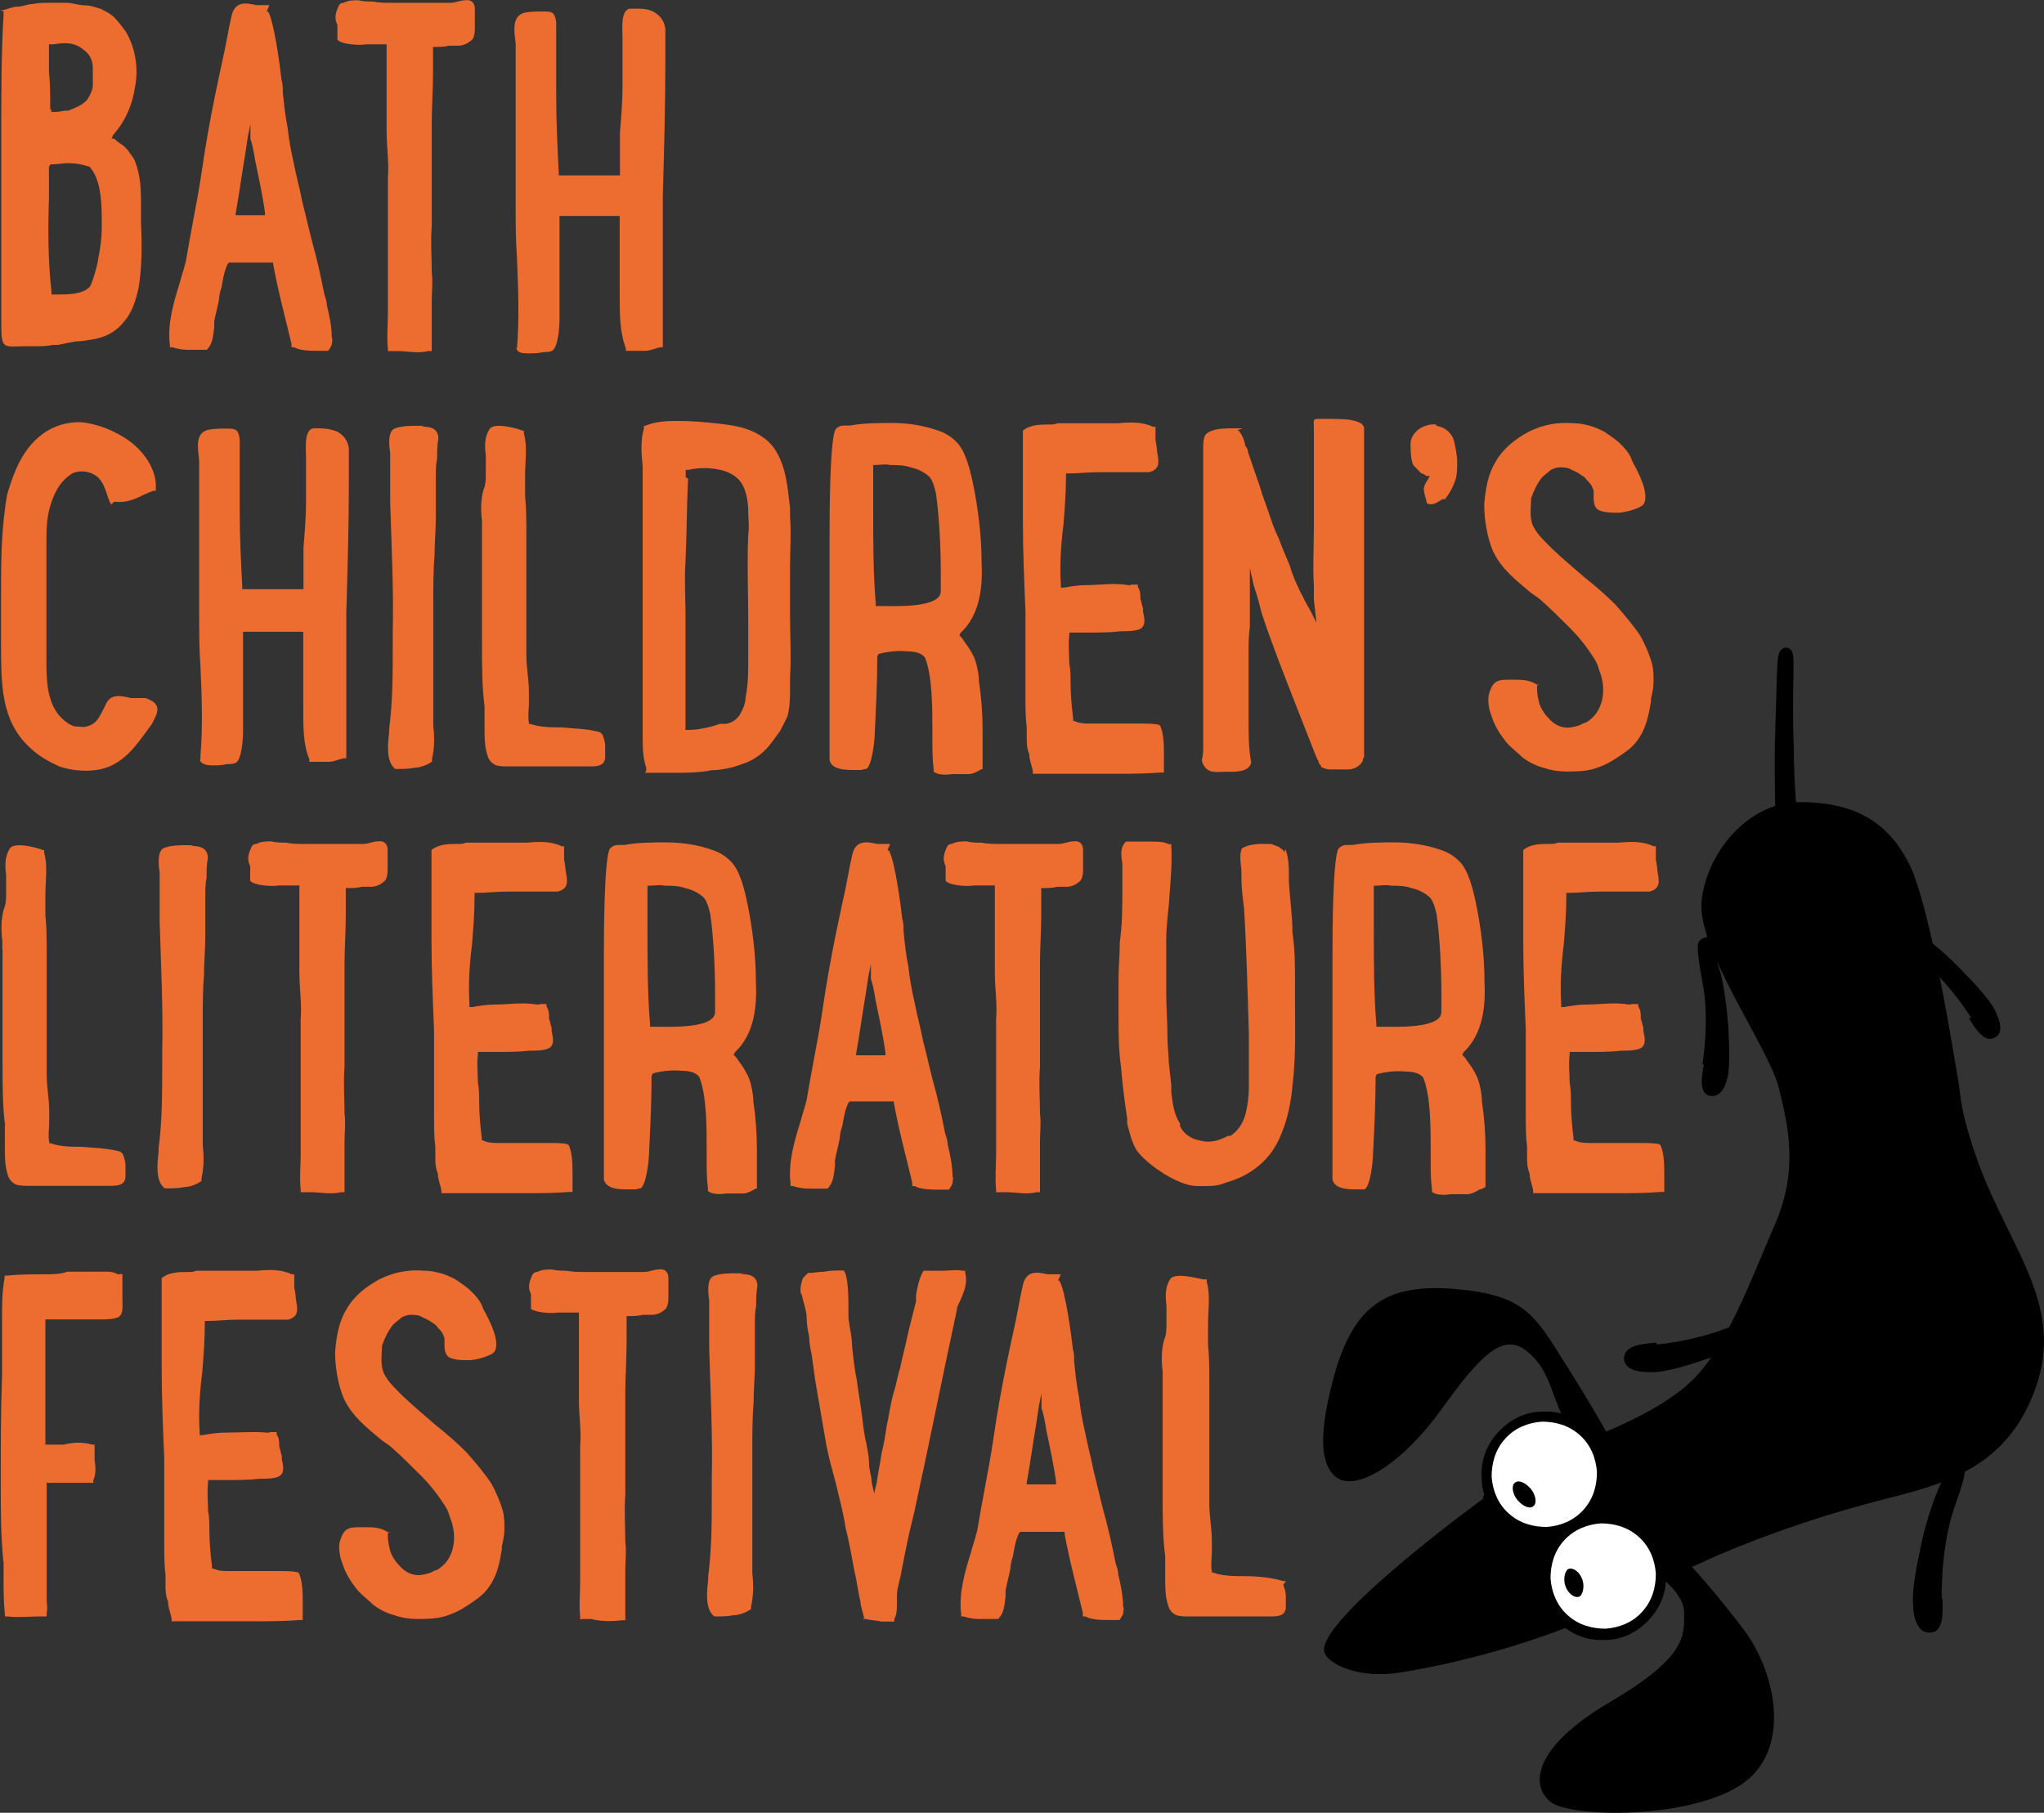 <?xml version="1.0" encoding="UTF-8"?><svg id="Layer_2" xmlns="http://www.w3.org/2000/svg" viewBox="0 0 80.15 71.1"><rect x="0" y="0" width="80.15" height="71.1" fill="#333333" stroke="none"/><defs><style>.cls-1{fill:#fff;}.cls-1,.cls-2{fill-rule:evenodd;}.cls-3{fill:none;stroke:#000;stroke-miterlimit:22.9;stroke-width:.4px;}.cls-4{fill:#ed6c30;}</style></defs><g id="Group_1828"><path class="cls-4" d="M22.8,63.5h.38c.38.1.82.1,1.2.05h.14v-1.97c0-.38.05-.72,0-1.11,0-.63-.05-1.2,0-1.83v-4.04c0-.63.05-1.3.05-1.92v-1.06h.1c.19,0,.34,0,.53-.05h.38c.19,0,.38-.1.53-.24.1-.14.1-.34.1-.53v-.67c0-.24-.14-.38-.38-.34h0c-.19,0-.38.1-.58.1h-2.31c-.24,0-.48,0-.72-.05-.19,0-.38,0-.58-.05h0c-.19,0-.38,0-.58.1-.14,0-.19.1-.24.24h0c-.1.24-.1.43,0,.63v.58c.19.14.82.19,1.06.14h.82v3.42h0c0,.63.1,1.2.05,1.83h0v1.64h0v2.5h0v1.15c0,.48-.05.91,0,1.39v.1h.05Z"/><path class="cls-4" d="M4.71,49.98h-.1c-.19-.14-.53-.1-.72-.1h-1.25c-.29.1-.58.1-.87.1-.48,0-.96,0-1.49.05h-.1v.1c-.1.53-.1,1.06-.1,1.59v2.26c-.05,1.39-.05,2.74-.05,4.04s0,2.16.1,3.22H.14v.67c0,.48,0,.91.05,1.39v.1h.1c.38.05.87,0,1.25,0h.29v-.14c.05-.19,0-.34,0-.48v-.82h0v-3.8h1.83v-.1c.1-.24.1-.48.05-.77v-.63h-.1c-.34-.1-.72-.1-1.11,0h-.72v-4.91h2.16c.19,0,.53,0,.72-.1.19-.14.14-.43.14-.67v-1.01h-.1Z"/><path class="cls-4" d="M10.58,56.19h-.1c-.58-.05-1.11,0-1.68,0-.29,0-.58.05-.87.1h-.1v-.1c-.05-.77,0-1.59.1-2.36.05-.63.1-1.25.1-1.92v-.1h.1c.38,0,.77-.05,1.2-.05h1.97c.34-.1.38-.29.34-.58h0c-.05-.24-.05-.48-.1-.67v-.53h-.1c-.38-.19-.87-.19-1.35-.14h-2.4c-.1.05-.19.05-.29.05-.38,0-.77,0-1.06.24h0v3.56h0c0,1.15.05,2.31.1,3.51v3.37h0c0,.43,0,.82.05,1.2v.38c0,.24,0,.43.1.67,0,.24.1.43.14.67v.1h3.17c.58,0,1.3,0,1.83-.05h.14v-.67c0-.38,0-.82-.14-1.15h0s-.05-.05-.05-.05c-.19-.05-.48-.05-.72-.05h-1.97c-.19,0-.43,0-.63-.1h-.05v-.1c-.05-.43-.1-.91-.1-1.39,0-.24,0-.53-.05-.77,0-.34-.05-.72,0-1.11v-.1h.72c.43,0,.87,0,1.3-.05h.05c.19,0,.53,0,.72-.1.24-.14.14-.48.1-.67v-.14c-.05-.1-.05-.24-.1-.34,0-.19,0-.34-.1-.48v-.1h-.29Z"/><path class="cls-4" d="M15.3,60.09h-.1c-.29-.19-.58-.19-.87-.19h-.29c-.43,0-.58.1-.72.58-.05.24,0,.58.1.82.1.34.29.67.48.91h0c.19.29.48.48.72.72.24.19.53.34.87.43h0c.29.1.58.14.87.14s.72,0,1.06-.1h0c.34-.1.63-.24.91-.43.29-.19.58-.38.77-.63h0c.38-.48.48-.96.58-1.59v-.1c.05-.24.1-.43.1-.67s0-.43-.05-.67c-.1-.38-.29-.82-.48-1.15-.29-.43-.63-.82-.96-1.2-.38-.38-.77-.72-1.2-1.06-.43-.38-.91-.77-1.3-1.15l-.14-.14c-.29-.29-.63-.63-.67-1.01h0c-.05-.29,0-.58,0-.82.1-.29.24-.58.43-.82.1-.1.24-.19.34-.29.1-.05.24-.1.34-.1.14,0,.34,0,.48.1.14.05.29.14.43.24h0c.1.05.14.14.24.24s.14.19.19.34v.24c0,.14,0,.34.14.48.19.14.58.14.82.14s.77-.14.96-.29h0c.34-.34-.19-1.35-.38-1.68l-.1-.24c-.1-.19-.24-.34-.38-.48-.19-.19-.43-.34-.63-.48h0c-.19-.1-.38-.19-.58-.24s-.38-.1-.63-.1h0c-.63-.05-1.2.05-1.78.34-.53.29-1.01.67-1.3,1.2-.29.48-.38,1.06-.43,1.64,0,.58.1,1.25.34,1.83h0c.34.72.91,1.15,1.49,1.64l.34.24c.43.38.82.77,1.2,1.15s.72.82,1.01,1.3c.05.1.1.24.14.38.14.34.19.77.1,1.15s-.29.67-.63.87c-.05,0-.14.05-.24.1-.14.05-.34.1-.48.1-.24,0-.48-.1-.67-.29s-.34-.38-.43-.63c-.05-.19-.1-.38-.1-.63v-.1l.1-.05Z"/><path class="cls-4" d="M29.15,49.94h-.24c-.29,0-.63,0-.91.1-.29.1-.24.67-.19.96v1.92c.05,1.68.14,3.42.1,5.15v.53c0,1.06,0,2.16-.14,3.22v.14c-.05.43-.14,1.15.24,1.44h.05c.24,0,.48,0,.72-.05.19,0,.48-.1.67-.24h0v-.1c.1-.43.1-.87.05-1.3v-1.54h0v-3.37c0-.48,0-1.2.05-1.78,0-.48.05-1.01.05-1.49v-1.59c0-.24,0-.48.05-.72,0-.24,0-.53.05-.77h0c0-.43-.34-.48-.67-.48"/><path class="cls-4" d="M33.86,63.5h.1c.14.05.43.05.58.1h.53v-.1c.1-.19.1-.38.1-.58v-.34h0c0-.29.14-.67.19-1.01.14-.72.29-1.49.48-2.21.58-2.65,1.11-5.34,1.68-7.98,0-.14.1-.29.14-.38.14-.34.29-.67.19-1.06v-.1h-.1c-.24-.05-.53,0-.77,0h-.77c-.19.34-.24.67-.29.96v.24l-.29,1.15c-.1.48-.24,1.01-.34,1.49-.1.29-.14.63-.24.91-.14.48-.19.96-.29,1.39-.05.34-.1.67-.19,1.01-.05.38-.14.77-.19,1.15l-.1.43-.1-.43c0-.24-.1-.48-.1-.72s-.05-.48-.1-.77c-.1-.38-.14-.82-.19-1.2-.05-.43-.14-.87-.19-1.3-.1-.48-.14-.91-.19-1.39,0-.34-.1-.72-.14-1.06v-.43c0-.29,0-1.25-.19-1.44h-.05c-.24,0-.48,0-.72.05-.19,0-.43.05-.63.05l-.19.19c-.05.14-.1.29-.1.43h0c0,.1,0,.19.05.24.05.24.19.63.19.87h0c0,.29.05.53.1.77,0,.24.05.48.1.72l.14,1.01c.14.82.29,1.68.43,2.5.1.53.24,1.01.38,1.54.14.58.29,1.15.38,1.73h0c.14.58.24,1.11.34,1.68.1.38.14.82.24,1.2,0,.19.1.43.14.63v.1l-.05-.05Z"/><path class="cls-4" d="M41.56,49.98h-.48c-.43-.1-.82-.14-.96.38h0c-.05.24-.1.43-.14.67l-.14.72c-.24,1.11-.48,2.21-.67,3.32h0c-.14.77-.24,1.59-.38,2.36s-.29,1.54-.43,2.36c-.05.38-.19.72-.29,1.11-.24.77-.48,1.59-.38,2.4v.1h.1c.14.05.38.1.58.1h.77c.24-.24.24-.53.29-.87v-.24c.05-.29.14-.58.19-.87h0c0-.14.05-.34.1-.48.05-.29.1-.63.24-.91h0s.05-.05.05-.05h1.73v.05c.19,1.06.48,2.12.72,3.13v.14h.1c.24.14.67.14.96.14h.38s.1-.14.14-.24c0-.1.05-.19,0-.29,0-.43-.1-.87-.19-1.25,0-.14-.05-.29-.1-.43h0c-.14-.72-.29-1.39-.48-2.07-.14-.53-.24-1.01-.38-1.54-.1-.53-.24-1.01-.34-1.54-.1-.43-.19-.91-.24-1.39-.1-.48-.14-.91-.19-1.39h0c0-.14,0-.34-.05-.48-.05-.48-.29-2.31-.53-2.69h-.05l.1-.24ZM40.26,58.16c.14-.77.24-1.54.38-2.36l.1-.67.1-.48v.58c.1.29.14.58.19.87.14.67.29,1.35.38,2.02v.1h-1.15v-.1.05Z"/><path class="cls-4" d="M50.41,62.01h-.1c-.48-.14-1.01-.19-1.49-.19-.38,0-.87,0-1.25-.14h-.05v-.05c-.05-.24,0-.53,0-.77v-.43h0c0-.48-.1-.96-.1-1.44h0v-4.81c0-.48,0-.96-.05-1.44v-.82c0-.53.1-1.11-.05-1.64v-.1h-.14c-.24-.05-1.15-.29-1.3,0-.19.29-.19.67-.14,1.01h0v.72c0,.24,0,.43-.1.67-.1.38-.1.82-.05,1.2v.34h0v4.52c0,.82,0,1.64.1,2.4h0v.87c0,.34,0,.67.1,1.01.05.19.14.34.34.43.14.05.34.05.53.05h3.03c.19,0,.1,0,.1,0,.29,0,.63,0,.63-.38v-.43c0-.14-.05-.29-.1-.43h0l.1-.14Z"/><path class="cls-4" d="M20.59,16.89h-.1c-.24-.1-1.15-.34-1.3-.05-.19.29-.19.67-.14,1.01h0v.72c0,.24,0,.43-.1.67-.1.38-.1.82-.05,1.2v.34h0v4.52c0,.82,0,1.64.1,2.4h0v.87c0,.34,0,.67.1,1.01.05.19.14.34.34.43.14.05.34.05.53.05h3.03c.19,0,.1,0,.1,0,.29,0,.63,0,.63-.38v-.43c0-.14-.05-.29-.1-.43h0s-.1-.1-.1-.1c-.48-.14-1.01-.14-1.49-.19-.38,0-.87,0-1.25-.14h-.05v-.05c-.05-.24,0-.53,0-.77v-.43h0c0-.48-.1-.96-.1-1.44h0v-4.81c0-.48,0-.96-.05-1.44v-.82c0-.53.1-1.11-.05-1.64v-.1h.05Z"/><path class="cls-4" d="M56.32,16.65c-.43-.05-.96.24-1.01.72,0,.19,0,.77.14.91.1.1.19.19.29.29.05,0,.14.05.19.1h.14c-.29.48-.29.43-.14.96,0,.1.05.14.1.14.19.05.38-.1.53-.19h.1c.19-.24.29-.43.38-.67.1-.24.1-.53.1-.82,0-.19-.1-.82-.19-.96-.14-.24-.34-.38-.63-.43"/><path class="cls-4" d="M4.47,19.68h.05c.43.05.77-.1,1.15-.29.1-.05.24-.1.34-.14h.1v-.29c-.05-.67-.53-1.3-1.06-1.68-.53-.38-1.25-.67-1.88-.72h-.19c-.77.05-1.35.38-1.83.96-.43.53-.67,1.2-.87,1.88-.24,1.35-.24,2.69-.24,3.99v1.88C.05,26.7,0,28.24,1.15,29.3c.34.34.77.58,1.2.77.43.14.91.19,1.35.14.53-.05.96-.29,1.35-.67.34-.34.63-.77.91-1.15h0c.14-.29.34-.58.1-.82-.1-.1-.24-.14-.34-.19h-.58c-.43-.1-.82-.19-1.01.29-.1.19-.19.38-.29.53-.1.14-.24.24-.43.29h0c-.14.05-.34,0-.48,0-.19-.05-.38-.19-.53-.34h0c-.63-.63-.58-1.73-.58-2.55v-4.18h0c0-.58,0-1.06.14-1.54.14-.48.34-.91.72-1.2h0c.14-.14.34-.19.53-.19s.38.05.58.19h0c.19.14.29.38.38.63.05.14.1.34.19.48h0l.1-.1Z"/><path class="cls-4" d="M7.84,29.78h0c0,.19.29.24.48.24s.38,0,.58-.05c.1,0,.24,0,.34-.05h0c.24-.1.29-.96.29-1.2v-3.94h2.36v3.08c0,.63,0,1.35.24,1.92v.1h.77c.19,0,.38-.1.58-.14h.1v-5.72c.05-1.73.1-3.46.1-5.15v-1.3c-.05-.29-.19-.48-.43-.63-.24-.1-.48-.14-.72-.14h-.24c-.38.05-.29.82-.29,1.11v1.78h0c0,.58-.05,1.2-.1,1.78v1.64h-2.4v-.1c-.05-.96-.1-1.97-.1-2.93v-2.84h0c-.05-.43-.19-.43-.53-.43h0c-.24,0-.48,0-.72.05h0c-.53.14-.38.77-.34,1.2v3.03h0v2.98c0,.67,0,1.39.05,2.07.05,1.15.1,2.31,0,3.51h0v.14Z"/><path class="cls-4" d="M16.64,16.7h-.24c-.29,0-.63,0-.91.1-.29.1-.24.67-.19.96v1.92c.05,1.68.14,3.42.1,5.15v.53c0,1.06,0,2.16-.14,3.22v.14c-.05.43-.14,1.15.24,1.44h.05c.24,0,.48,0,.72-.05.19,0,.48-.1.67-.24h0v-.1c.1-.43.1-.87.05-1.3v-1.54h0v-3.37c0-.48,0-1.2.05-1.78,0-.48.05-1.01.05-1.49v-1.59c0-.24,0-.48.05-.72,0-.24,0-.53.05-.77h0c0-.43-.34-.48-.67-.48"/><path class="cls-4" d="M25.3,30.31h1.11c.48,0,1.01,0,1.49-.1.38,0,.82-.1,1.2-.24.43-.14.77-.38,1.06-.72.14-.19.29-.38.43-.58.1-.19.19-.38.29-.58h0c.1-.38.1-.77.1-1.15v-.38c.05-.82,0-1.64,0-2.4v-1.97c0-.63.05-1.25,0-1.92v-.34c-.1-.82-.14-1.64-.63-2.36-.24-.34-.63-.58-1.01-.72s-.77-.19-1.2-.24h0c-.48-.05-1.01-.1-1.49-.1h0c-.43,0-.91,0-1.35.19h-.05v.1c-.14.48-.1,1.01-.05,1.49v10.53c0,.48,0,.87.14,1.3v.1l-.05.1ZM26.89,18.72v-.29h.1c.43-.1.96-.1,1.44.05.38.14.63.34.77.72.1.29.14.58.14.87s.05.58,0,.91c-.05,1.11,0,2.31,0,3.42v1.39c0,.53,0,1.06-.1,1.54,0,.24-.1.48-.24.72-.14.19-.29.29-.53.34h-.24c-.38.14-.87.24-1.25.24h-.1v-4.52c0-.67-.05-1.39,0-2.07.05-1.11.05-2.21.1-3.27l-.1-.05Z"/><path class="cls-4" d="M33.96,30.17h0c.24-.14.34-1.15.34-1.39.05-1.01.1-2.02.1-3.03h0s.05-.1.05-.1c.38-.1.77-.14,1.15-.1.24,0,.53.05.67.24h0c.29.72.29,1.97.29,2.79v.43c0,.38,0,.77.05,1.15h0v.1c.14.14.48.14.72.1h.67c.14,0,.34-.1.48-.19h.05v-1.54h0c0-.63-.05-1.3-.14-1.88,0-.29-.1-.82-.24-1.06-.1-.19-.19-.34-.34-.53-.05-.1-.14-.19-.19-.24h0s.05-.1.05-.1c.77-.72.87-1.83.82-2.79,0-1.01-.14-2.12-.34-3.08-.1-.48-.29-1.3-.67-1.64h0c-.19-.19-.43-.34-.72-.43-.53-.19-1.15-.29-1.78-.29-.53,0-1.11,0-1.64.1h-.14c-.19,0-.29,0-.43.14h0c-.24.34-.24,3.56-.24,4.04v8.95c.1.38.63.38.96.38h.29l.19-.05ZM36.89,22.95v.24c0,.67-1.83.58-2.31.58h-.24v-.1c-.1-1.2-.1-2.45-.1-3.7v-1.73h.05c.19,0,.43-.05.63,0,.29,0,.53,0,.82.1.24.05.53.19.72.38.14.19.19.43.24.63h0c.14.96.19,2.21.19,3.17v.38h0v.05Z"/><path class="cls-4" d="M44.35,22.95h-.1c-.58-.1-1.11,0-1.68,0-.29,0-.58.05-.87.1h-.1v-.1c-.05-.77,0-1.59.1-2.36.05-.63.1-1.25.1-1.92v-.1h.1c.38,0,.77-.05,1.2-.05h1.97c.34-.1.38-.29.34-.58h0c-.05-.24-.05-.48-.1-.67v-.53h-.1c-.38-.19-.87-.19-1.35-.14h-2.4c-.1.05-.19.05-.29.05-.38,0-.77,0-1.06.24h0v3.56h0c0,1.15.05,2.31.1,3.51v3.37h0c0,.43,0,.82.05,1.2v.38c0,.24,0,.43.1.67,0,.24.1.43.14.67v.1h3.17c.58,0,1.25,0,1.83-.05h.14v-.67c0-.38,0-.82-.14-1.15h0s-.05-.05-.05-.05c-.19-.05-.48-.05-.72-.05h-1.97c-.19,0-.43,0-.63-.1h-.05v-.1c-.05-.43-.1-.91-.1-1.39,0-.24,0-.53-.05-.77,0-.34-.05-.72,0-1.11v-.1h.72c.43,0,.87,0,1.3-.05h.05c.19,0,.53,0,.72-.1.24-.14.14-.48.1-.67v-.14c-.05-.1-.05-.24-.1-.34,0-.19,0-.34-.1-.48v-.1h-.29Z"/><path class="cls-4" d="M48.68,16.8h-.34c-.34,0-.82,0-1.06.24h0c-.1.14-.1.38-.1.58v10.68h0v.96c0,.19,0,.34-.05.53q0,.1.05.19c.19.38.53.29.87.29h.19c.24,0,.72,0,.82-.34h0v-.05c-.1-.53-.1-1.06-.1-1.59v-2.69c0-.34,0-.67.05-1.01v-2.31l.14.63c.05.19.14.43.19.63.05.19.1.38.14.53h0c.38,1.15.82,2.26,1.25,3.37.29.72.58,1.49.87,2.21h0s.05.14.1.19c0,.1.05.14.1.19h0v.05c.1.05.24.1.34.1h.72c.24,0,.48-.14.58-.34,0-.05,0-.1.05-.14h0v-11.4h0v-1.15h0v-.38c-.05-.14-.14-.19-.29-.24-.29-.1-.72-.1-1.01-.1h-.53c-.19,0-.14.1-.14.29v4.09c0,.72-.05,1.39,0,2.12h0v.58l.1.91-.19-.38c-.1-.19-.19-.34-.29-.53-.05-.14-.14-.24-.19-.38-.14-.29-.29-.63-.38-.96-.14-.34-.29-.67-.43-1.06-.24-.48-.38-1.01-.58-1.54-.1-.24-.14-.48-.24-.72l-.38-1.11c0-.1-.05-.19-.1-.24-.05-.24-.14-.48-.29-.63h-.05l.19-.05Z"/><path class="cls-4" d="M60.36,26.85h-.1c-.29-.19-.58-.19-.87-.19h-.29c-.43,0-.58.1-.72.58-.05.24,0,.58.1.82.1.34.29.67.48.91h0c.19.29.48.48.72.72.24.19.53.34.87.43h0c.29.1.58.14.87.14s.72,0,1.06-.1h0c.34-.1.63-.24.91-.43.29-.19.58-.38.77-.63h0c.38-.48.48-1.01.58-1.59v-.1c.05-.24.1-.43.1-.67s0-.43-.05-.67c-.1-.38-.29-.82-.48-1.15-.29-.43-.63-.82-.96-1.2-.38-.38-.77-.72-1.2-1.06-.43-.38-.91-.77-1.3-1.15l-.14-.14c-.29-.29-.63-.63-.67-1.01h0c-.05-.29,0-.58,0-.82.1-.29.24-.58.43-.82.1-.1.24-.19.34-.29.1-.05.24-.1.34-.1.14,0,.34,0,.48.1.14.05.29.14.43.24h0c.1.05.14.14.24.24s.14.19.19.34v.24c0,.14,0,.34.14.48.19.14.58.14.82.14s.77-.14.96-.29h0c.34-.34-.19-1.35-.38-1.68l-.1-.24c-.1-.19-.24-.34-.38-.48-.19-.19-.43-.34-.63-.48h0c-.19-.1-.38-.19-.58-.24s-.38-.1-.63-.1h0c-.63-.05-1.2.05-1.78.34-.53.29-1.01.67-1.3,1.2-.29.48-.38,1.06-.43,1.64,0,.58.1,1.25.34,1.83h0c.34.72.91,1.15,1.49,1.64l.34.24c.43.38.82.77,1.2,1.15.38.38.72.82,1.01,1.3.05.1.1.24.14.38.14.34.19.77.1,1.15-.1.38-.29.67-.63.87-.05,0-.14.05-.24.1-.14.05-.34.1-.48.1-.24,0-.48-.1-.67-.29-.19-.19-.34-.38-.43-.63-.05-.19-.1-.38-.1-.63v-.1l.1-.05Z"/><path class="cls-4" d="M13.28,1.6c.19.14.82.19,1.06.14h.82v3.42h0c0,.63.1,1.2.05,1.83h0v1.64h0v2.5h0v1.15c0,.48-.05.91,0,1.39v.1h.38c.38,0,.82.1,1.2,0h.14v-1.97c0-.38.05-.72,0-1.11,0-.63-.05-1.2,0-1.83v-4.04c0-.63.05-1.3.05-1.92v-1.06h.1c.19,0,.34,0,.53-.05h.38c.19,0,.38-.1.53-.24.1-.14.1-.34.1-.53V.35c0-.24-.14-.38-.38-.34h0c-.19,0-.38.1-.58.1h-2.31c-.24,0-.48,0-.72-.05-.19,0-.38,0-.58-.05h0c-.19,0-.38,0-.58.1-.14,0-.19.1-.24.24h0c-.1.24-.1.43,0,.63v.58"/><path class="cls-4" d="M.14.44v.14C.05,2.08.05,3.57.05,5.11v7.36c0,1.3,0,1.11,1.01,1.11h.34c.24,0,.43,0,.67-.05h.19c.24-.05.48-.1.72-.14.24,0,.48-.05.77-.1h0c.48-.1.87-.34,1.15-.72.29-.34.43-.82.53-1.25.14-.82.14-1.73.1-2.55v-.63c0-.67,0-1.2-.24-1.83h0c-.05-.1-.1-.19-.19-.29-.05-.1-.14-.19-.24-.29h0c-.14-.1-.29-.19-.38-.29h-.1s.05-.14.05-.14c.48-.53.77-1.2.87-1.92.14-.72,0-1.54-.38-2.16-.14-.19-.29-.38-.43-.53-.14-.14-.34-.24-.53-.34-.19-.05-.38-.14-.63-.14s-.48-.1-.72-.1h-.67c-.24,0-.43,0-.67.05-.19,0-.38.1-.58.1s-.38.1-.58.14h-.1l.14.05ZM3.56,6.6c.43.53.43,1.49.43,2.16v.14c0,.43-.05.82-.14,1.25,0,.14-.24,1.01-.34,1.11h0c-.29.29-.87.29-1.2.29h-.29v-.1c-.14-1.25-.14-2.45-.1-3.7v-1.2h0s.05-.1.05-.1c.24,0,.48-.05.72-.05.29,0,.53.05.82.14h0l.05.05ZM1.97,4.29c0-.48,0-1.01-.05-1.49v-1.06h.14c.38-.05.72-.1,1.06.1h0c.14.1.29.19.38.34.1.14.14.34.14.48v.67c0,.19-.1.38-.19.53h0c-.14.24-.53.38-.77.48h-.1c-.1,0-.24.05-.38.05h-.19v-.1h-.05Z"/><path class="cls-4" d="M20.25,13.62h0c0,.24.29.24.48.24s.38,0,.58-.05c.1,0,.24,0,.34-.05h0c.24-.14.29-.96.29-1.25v-4.04h2.36v3.17c0,.67,0,1.39.24,2.02v.1h.77c.19,0,.38-.1.58-.14h.1v-5.92c.05-1.78.1-3.56.1-5.29v-1.3c-.05-.29-.19-.48-.43-.63-.24-.14-.48-.14-.72-.14h-.24c-.38.05-.29.87-.29,1.15v1.88h0c0,.63-.05,1.2-.1,1.83v1.68h-2.4v-.1c-.05-1.01-.1-2.02-.1-3.03V.88h0c-.05-.43-.19-.43-.53-.43h0c-.24,0-.48,0-.72.05h0c-.53.14-.38.82-.34,1.2v3.13h0v3.13c0,.72,0,1.44.05,2.12.05,1.2.1,2.4,0,3.61h0v-.05Z"/><path class="cls-4" d="M10.53.2h-.48c-.43-.1-.82-.14-.96.38h0c-.05.24-.1.43-.14.67l-.14.72c-.24,1.11-.48,2.21-.67,3.32h0c-.14.77-.24,1.59-.38,2.36-.14.77-.29,1.54-.43,2.36-.05.38-.19.72-.29,1.11-.24.77-.48,1.59-.38,2.4v.1h.1c.14.05.38.1.58.1h.77c.24-.24.24-.53.29-.87v-.24c.05-.29.14-.58.19-.87h0c0-.14.05-.34.1-.48.05-.29.1-.63.24-.91h0s.05-.05.05-.05h1.73v.05c.19,1.06.48,2.12.72,3.13v.14h.1c.24.14.67.14.96.14h.38s.1-.14.14-.24c0-.1.05-.19,0-.29,0-.43-.1-.87-.19-1.25,0-.14-.05-.29-.1-.43h0c-.14-.72-.29-1.39-.48-2.07-.14-.53-.24-1.01-.38-1.54-.1-.53-.24-1.01-.34-1.54-.1-.43-.19-.91-.24-1.39-.1-.48-.14-.91-.19-1.39h0c0-.14,0-.34-.05-.48-.05-.48-.29-2.31-.53-2.69h-.05l.1-.24ZM9.24,8.38c.14-.77.24-1.54.38-2.36l.1-.67.1-.48v.58c.1.29.14.58.19.87.14.67.29,1.35.38,2.02v.1h-1.15v-.1.05Z"/><path class="cls-4" d="M1.78,33.34h-.1c-.24-.1-1.15-.34-1.3-.05-.19.29-.19.67-.14,1.01H.24v.72c0,.24,0,.43-.1.67-.1.38-.1.82-.05,1.2v.34H.1v4.52c0,.82,0,1.64.1,2.4H.19v.87c0,.34,0,.67.1,1.01.05.19.14.34.34.43.14.05.34.05.53.05h3.03c.19,0,.1,0,.1,0,.29,0,.63,0,.63-.38v-.43c0-.14-.05-.29-.1-.43h0s-.1-.1-.1-.1c-.48-.14-1.01-.14-1.49-.19-.38,0-.87,0-1.25-.14h-.05v-.05c-.05-.24,0-.53,0-.77v-.43h0c0-.48-.1-.96-.1-1.44h0v-4.81c0-.48,0-.96-.05-1.44v-.82c0-.53.1-1.11-.05-1.64v-.1h.05Z"/><path class="cls-4" d="M37.13,34.59c.19.14.82.19,1.06.14h.82v3.42h0c0,.63.1,1.2.05,1.83h0v1.64h0v2.5h0v1.15c0,.48-.05.91,0,1.39v.1h.38c.38,0,.82.1,1.2,0h.14v-1.97c0-.38.05-.72,0-1.11,0-.63-.05-1.2,0-1.83v-4.04c0-.63.05-1.3.05-1.92v-1.06h.1c.19,0,.34,0,.53-.05h.38c.19,0,.38-.1.53-.24.1-.14.1-.34.1-.53v-.67c0-.24-.14-.38-.38-.34h0c-.19,0-.38.1-.58.1h-2.31c-.24,0-.48,0-.72-.05-.19,0-.38,0-.58-.05h0c-.19,0-.38,0-.58.1-.14,0-.19.1-.24.24h0c-.1.24-.1.43,0,.63v.58"/><path class="cls-4" d="M9.86,34.59c.19.14.82.19,1.06.14h.82v3.42h0c0,.63.1,1.2.05,1.83h0v1.64h0v2.5h0v1.15c0,.48-.05.91,0,1.39v.1h.38c.38,0,.82.1,1.2,0h.14v-1.97c0-.38.05-.72,0-1.11,0-.63-.05-1.2,0-1.83v-4.04c0-.63.05-1.3.05-1.92v-1.06h.1c.19,0,.34,0,.53-.05h.38c.19,0,.38-.1.53-.24.1-.14.1-.34.1-.53v-.67c0-.24-.14-.38-.38-.34h0c-.19,0-.38.1-.58.1h-2.31c-.24,0-.48,0-.72-.05-.19,0-.38,0-.58-.05h0c-.19,0-.38,0-.58.1-.14,0-.19.1-.24.24h0c-.1.24-.1.43,0,.63v.58"/><path class="cls-4" d="M58.25,46.57h0v-1.49h0c0-.63-.05-1.3-.14-1.88,0-.29-.1-.82-.24-1.06-.1-.19-.19-.34-.34-.53-.05-.1-.14-.19-.19-.24h0s.05-.1.05-.1c.77-.72.87-1.83.82-2.79,0-1.01-.14-2.12-.34-3.08-.1-.48-.29-1.3-.67-1.64h0c-.19-.19-.43-.34-.72-.43-.53-.19-1.2-.29-1.78-.29-.53,0-1.11,0-1.64.1h-.14c-.19,0-.29,0-.43.14h0c-.24.34-.24,3.56-.24,4.04v8.95c.1.38.63.38.96.38h.29c.24-.1.34-1.15.34-1.39.05-1.01.1-2.02.1-3.03h0s.05-.1.05-.1c.38-.1.77-.14,1.15-.1.24,0,.53.05.67.24h0c.29.72.29,1.97.29,2.79v.43c0,.38,0,.77.05,1.15h0v.1c.14.14.48.14.72.1h.67c.14,0,.34-.1.48-.19h.05l.19-.1ZM56.52,39.45v.24c0,.67-1.83.58-2.31.58h-.24v-.1c-.1-1.2-.1-2.45-.1-3.7v-1.73h.05c.19,0,.43-.05.63,0,.29,0,.53,0,.82.1.24.05.53.19.72.38.14.19.19.43.24.63h0c.14.96.19,2.21.19,3.17v.38h0v.05Z"/><path class="cls-4" d="M63.97,39.4h-.1c-.58-.1-1.11,0-1.68,0-.29,0-.58.05-.87.1h-.1v-.1c-.05-.77,0-1.59.1-2.36.05-.63.1-1.25.1-1.92v-.1h.1c.38,0,.77-.05,1.2-.05h1.97c.34-.1.38-.29.34-.58h0c-.05-.24-.05-.48-.1-.67v-.53h-.1c-.38-.19-.87-.19-1.35-.14h-2.4c-.1.05-.19.05-.29.05-.38,0-.77,0-1.06.24h0v3.56h0c0,1.15.05,2.31.1,3.51v3.37h0c0,.43,0,.82.05,1.2v.38c0,.24,0,.43.1.67,0,.24.1.43.14.67v.1h3.17c.58,0,1.25,0,1.83-.05h.14v-.67c0-.34,0-.82-.14-1.15h0s-.05-.05-.05-.05c-.19-.05-.48-.05-.72-.05h-1.97c-.19,0-.43,0-.63-.1h-.05v-.1c-.05-.43-.1-.91-.1-1.39,0-.24,0-.53-.05-.77,0-.34-.05-.72,0-1.11v-.1h.72c.43,0,.87,0,1.3-.05h.05c.19,0,.53,0,.72-.1.24-.14.14-.48.1-.67v-.14c-.05-.1-.05-.24-.1-.34,0-.19,0-.34-.1-.48v-.1h-.29Z"/><path class="cls-4" d="M7.6,33.15h-.24c-.29,0-.63,0-.91.1-.29.1-.24.67-.19.96v1.92c.05,1.68.14,3.42.1,5.15v.53c0,1.06,0,2.16-.14,3.22v.14c-.05.43-.14,1.15.24,1.44h.05c.24,0,.48,0,.72-.05.19,0,.48-.1.67-.24h0v-.1c.1-.43.1-.87.05-1.3v-1.54h0v-3.37c0-.48,0-1.2.05-1.78,0-.48.05-1.01.05-1.49v-1.59c0-.24,0-.48.05-.72,0-.24,0-.53.05-.77h0c0-.43-.34-.48-.67-.48"/><path class="cls-4" d="M21.16,39.4h-.1c-.58-.1-1.11,0-1.68,0-.29,0-.58.05-.87.1h-.1v-.1c-.05-.77,0-1.59.1-2.36.05-.63.1-1.25.1-1.92v-.1h.1c.38,0,.77-.05,1.2-.05h1.97c.34-.1.38-.29.34-.58h0c-.05-.24-.05-.48-.1-.67v-.53h-.1c-.38-.19-.87-.19-1.35-.14h-2.4c-.1.05-.19.05-.29.05-.38,0-.77,0-1.06.24h0v3.56h0c0,1.15.05,2.31.1,3.51v3.37h0c0,.43,0,.82.05,1.2v.38c0,.24,0,.43.1.67,0,.24.1.43.14.67v.1h3.17c.58,0,1.25,0,1.83-.05h.14v-.67c0-.38,0-.82-.14-1.15h0s-.05-.05-.05-.05c-.19-.05-.48-.05-.72-.05h-1.97c-.19,0-.43,0-.63-.1h-.05v-.1c-.05-.43-.1-.91-.1-1.39,0-.24,0-.53-.05-.77,0-.34-.05-.72,0-1.11v-.1h.72c.43,0,.87,0,1.3-.05h.05c.19,0,.53,0,.72-.1.24-.14.14-.48.1-.67v-.14c-.05-.1-.05-.24-.1-.34,0-.19,0-.34-.1-.48v-.1h-.29Z"/><path class="cls-4" d="M25.11,46.62h0c.24-.14.34-1.15.34-1.39.05-1.01.1-2.02.1-3.03h0s.05-.1.05-.1c.38-.1.77-.14,1.15-.1.24,0,.53.05.67.24h0c.29.72.29,1.97.29,2.79v.43c0,.38,0,.77.05,1.15h0v.1c.14.14.48.14.72.1h.67c.14,0,.34-.1.48-.19h.05v-1.54h0c0-.63-.05-1.3-.14-1.88,0-.29-.1-.82-.24-1.06-.1-.19-.19-.34-.34-.53-.05-.1-.14-.19-.19-.24h0s.05-.1.05-.1c.77-.72.87-1.83.82-2.79,0-1.01-.14-2.12-.34-3.08-.1-.48-.29-1.3-.67-1.64h0c-.19-.19-.43-.34-.72-.43-.53-.19-1.15-.29-1.78-.29-.53,0-1.11,0-1.64.1h-.14c-.19,0-.29,0-.43.14h0c-.24.34-.24,3.56-.24,4.04v8.95c.1.38.63.38.96.38h.29l.19-.05ZM28.04,39.45v.24c0,.67-1.83.58-2.31.58h-.24v-.1c-.1-1.2-.1-2.45-.1-3.7v-1.73h.05c.19,0,.43-.05.63,0,.29,0,.53,0,.82.1.24.05.53.19.72.38.14.19.19.43.24.63h0c.14.96.19,2.21.19,3.17v.38h0v.05Z"/><path class="cls-4" d="M50.36,33.44h0c0-.1-.19-.19-.24-.24-.05,0-.24-.1-.29-.1h-.38c-.24,0-.58.05-.77.19h0v.05c-.1.24,0,.63,0,.87v.24h0c0,.38.05.77.1,1.15.1,1.64.14,3.27.19,4.91v2.16c0,.34-.05.72-.14,1.06-.1.34-.29.63-.58.82h-.1c-.34.19-.72.29-1.06.19-.34-.05-.67-.24-.82-.58v-.1c-.24-.34-.29-.82-.34-1.2v-.29l-.1-.91c0-.29-.05-.63-.05-.91,0-.63-.05-1.25-.05-1.92v-1.92c0-.48.05-.91.1-1.39.05-.77.14-1.54.1-2.31v-.1h-.1c-.19-.1-.43-.1-.67-.1h-1.01c-.24.24-.19.53-.14.87v1.01c0,.67,0,1.35-.1,2.07,0,.48-.05.96-.05,1.44v1.44c0,.67,0,1.35.1,2.02.05.67.14,1.35.24,2.02v.19c.1.38.19.77.38,1.06h0c.43.58,1.64,1.39,2.36,1.39s.77,0,1.15-.14c.34-.1.67-.24.96-.43.58-.38.96-.87,1.2-1.49.24-.58.38-1.25.43-1.88.14-1.11.1-2.26.1-3.37v-.67c0-.67,0-1.3-.1-1.97,0-.67-.1-1.3-.14-1.97v-.19c0-.38,0-.77-.14-1.11"/><path class="cls-4" d="M34.87,33.1h-.48c-.43-.1-.82-.14-.96.38h0c-.05.24-.1.43-.14.67l-.14.72c-.24,1.11-.48,2.21-.67,3.32h0c-.14.77-.24,1.59-.38,2.36s-.29,1.54-.43,2.36c-.05.38-.19.72-.29,1.11-.24.77-.48,1.59-.38,2.4v.1h.1c.14.05.38.1.58.1h.77c.24-.24.24-.53.29-.87v-.24c.05-.29.14-.58.19-.87h0c0-.14.05-.34.1-.48.05-.29.1-.63.24-.91h0s.05-.05.05-.05h1.73v.05c.19,1.06.48,2.12.72,3.13v.14h.1c.24.14.67.14.96.14h.38s.1-.14.14-.24c0-.1.05-.19,0-.29,0-.43-.1-.87-.19-1.25,0-.14-.05-.29-.1-.43h0c-.14-.72-.29-1.39-.48-2.07-.14-.53-.24-1.01-.38-1.54-.1-.53-.24-1.01-.34-1.54-.1-.43-.19-.91-.24-1.39-.1-.48-.14-.91-.19-1.39h0c0-.14,0-.34-.05-.48-.05-.48-.29-2.31-.53-2.69h-.05l.1-.24ZM33.57,41.33c.14-.77.24-1.54.38-2.36l.1-.67.1-.48v.58c.1.29.14.58.19.87.14.67.29,1.35.38,2.02v.1h-1.15v-.1.05Z"/><path class="cls-2" d="M58.15,58.79c-1.06.77-6.69,5-6.2,6.06.14.38,1.3,1.06,3.13.72,2.6-.43,5.96-1.39,8.27-2.6,1.2-.63,1.73-.96,3.37-1.68,1.64-.77,4.14-1.68,6.49-2.31,2.31-.63,5-1.01,6.35-3.9,1.68-3.61-.63-5.82-1.97-9.43-.77-2.16-.67-2.55-.82-3.37s-1.06-6.73-1.92-8.42-2.21-2.4-4.28-2.4-3.7,2.07-3.85,3.94c-.14,1.88,2.65,5.72,3.03,7.26s.77,3.22-.14,5.34c-.91,2.07-1.92,4.95-3.37,6.25s-3.61,2.02-5.48,2.84c-1.83.82-2.6,1.59-2.6,1.59"/><path class="cls-2" d="M63.35,56.81s-.77-1.44-1.97-3.32c-1.2-1.92-1.59-2.69-4.28-2.93s-3.94.63-4.71,3.13c-.72,2.5-.67,3.9.14,4.33.82.38,2.5-.67,3.99-2.74,1.49-2.07,2.4-3.03,3.32-2.31s.96,1.64,1.44,2.6c.48.96.34,1.64.34,1.64l1.73-.38h0Z"/><path class="cls-2" d="M66.09,61.19s.91.91,2.26,2.69,1.92,4.86-.14,6.16-6.45,1.25-7.36.67c-.87-.63-.77-2.16,2.26-3.94,3.03-1.78,2.93-2.6,2.93-3.51s-1.39-1.73-1.39-1.73l1.49-.29-.05-.05Z"/><path class="cls-2" d="M69.94,34.4s-.19-2.26-.14-5.29c.1-2.98.05-3.51.24-3.51s0,1.35.1,3.7c0,2.36.34,4.57.34,4.57l-.53.53h0Z"/><path class="cls-3" d="M69.94,34.4s-.19-2.26-.14-5.29c.1-2.98.05-3.51.24-3.51s0,1.35.1,3.7c0,2.36.34,4.57.34,4.57l-.53.53h0Z"/><path class="cls-1" d="M62.1,56.14c.91.87,1.01,2.31.14,3.22-.87.91-2.31,1.01-3.22.14-.91-.87-1.01-2.31-.14-3.22.87-.91,2.31-1.01,3.22-.14"/><path d="M63.06,57.73c0-.63-.29-1.25-.82-1.73-.53-.48-1.15-.67-1.78-.63-.63,0-1.25.29-1.73.82s-.67,1.15-.63,1.78c0,.63.29,1.25.82,1.73s1.15.67,1.78.63c.63,0,1.25-.29,1.73-.82s.67-1.15.63-1.78M61.95,56.29c.43.38.63.91.67,1.44,0,.53-.14,1.06-.53,1.49s-.91.63-1.44.67c-.53,0-1.06-.14-1.49-.53-.43-.38-.63-.91-.67-1.44,0-.53.14-1.06.53-1.49.38-.43.91-.63,1.44-.67.53,0,1.06.14,1.49.53h0Z"/><path class="cls-1" d="M64.41,60.13c.91.87,1.01,2.31.14,3.22s-2.31,1.01-3.22.14c-.91-.87-1.01-2.31-.14-3.22.87-.91,2.31-1.01,3.22-.14"/><path d="M65.32,61.72c0-.63-.29-1.25-.82-1.73-.53-.48-1.15-.67-1.78-.63-.63,0-1.25.29-1.73.82s-.67,1.15-.63,1.78c0,.63.29,1.25.82,1.73s1.15.67,1.78.63c.63,0,1.25-.29,1.73-.82.48-.53.67-1.15.63-1.78M64.26,60.28c.43.38.63.91.67,1.44,0,.53-.14,1.06-.53,1.49-.38.43-.91.63-1.44.67-.53,0-1.06-.14-1.49-.53s-.63-.91-.67-1.44c0-.53.14-1.06.53-1.49s.91-.63,1.44-.67c.53,0,1.06.14,1.49.53Z"/><path class="cls-2" d="M59.4,58.16c.14-.14.43,0,.63.24s.24.58.1.67c-.14.14-.43,0-.63-.24s-.24-.58-.1-.67"/><path class="cls-2" d="M61.52,61.53c.19-.05.43.14.53.43.1.29,0,.63-.14.67-.19.05-.43-.14-.53-.43-.1-.29,0-.63.14-.67"/><path d="M76.14,62.73c0-.1-.05-1.97.48-3.56.29-.82.43-1.25.43-1.54s-.1-.38-.24-.48c-.34-.19-.48.48-.58.72s-.19.48-.34.82c-.24.63-.48,1.44-.63,2.26-.19.87-.29,1.64-.24,2.02,0,.38.14,1.11.67,1.06.58,0,.48-.96.48-1.35"/><path d="M64.98,52.73c.1,0,1.97-.19,3.46-.96.77-.38,1.2-.58,1.49-.63.29-.05.38.05.48.19.24.34-.38.58-.63.67-.19.1-.48.24-.82.43-.58.34-1.39.67-2.16.91-.82.29-1.59.48-1.97.48s-1.11,0-1.15-.53c0-.58.87-.58,1.25-.63"/><path d="M66.76,41.76c0-.1.29-1.73,0-3.22-.14-.77-.19-1.15-.19-1.39s.14-.34.29-.38c.34-.14.38.48.43.67,0,.19.1.48.19.77.14.58.24,1.35.29,2.07.05.77.05,1.49,0,1.83-.05.34-.24.96-.72.87s-.29-.87-.24-1.25"/><path d="M77.3,39.93s-.91-1.49-2.12-2.4c-.63-.48-.91-.77-1.06-.96s-.1-.34,0-.48c.14-.34.58.1.77.24.14.14.38.29.63.48.48.34,1.06.87,1.54,1.39.53.53,1.01,1.11,1.15,1.39.14.29.43.91,0,1.11-.43.24-.82-.48-1.01-.77"/></g></svg>